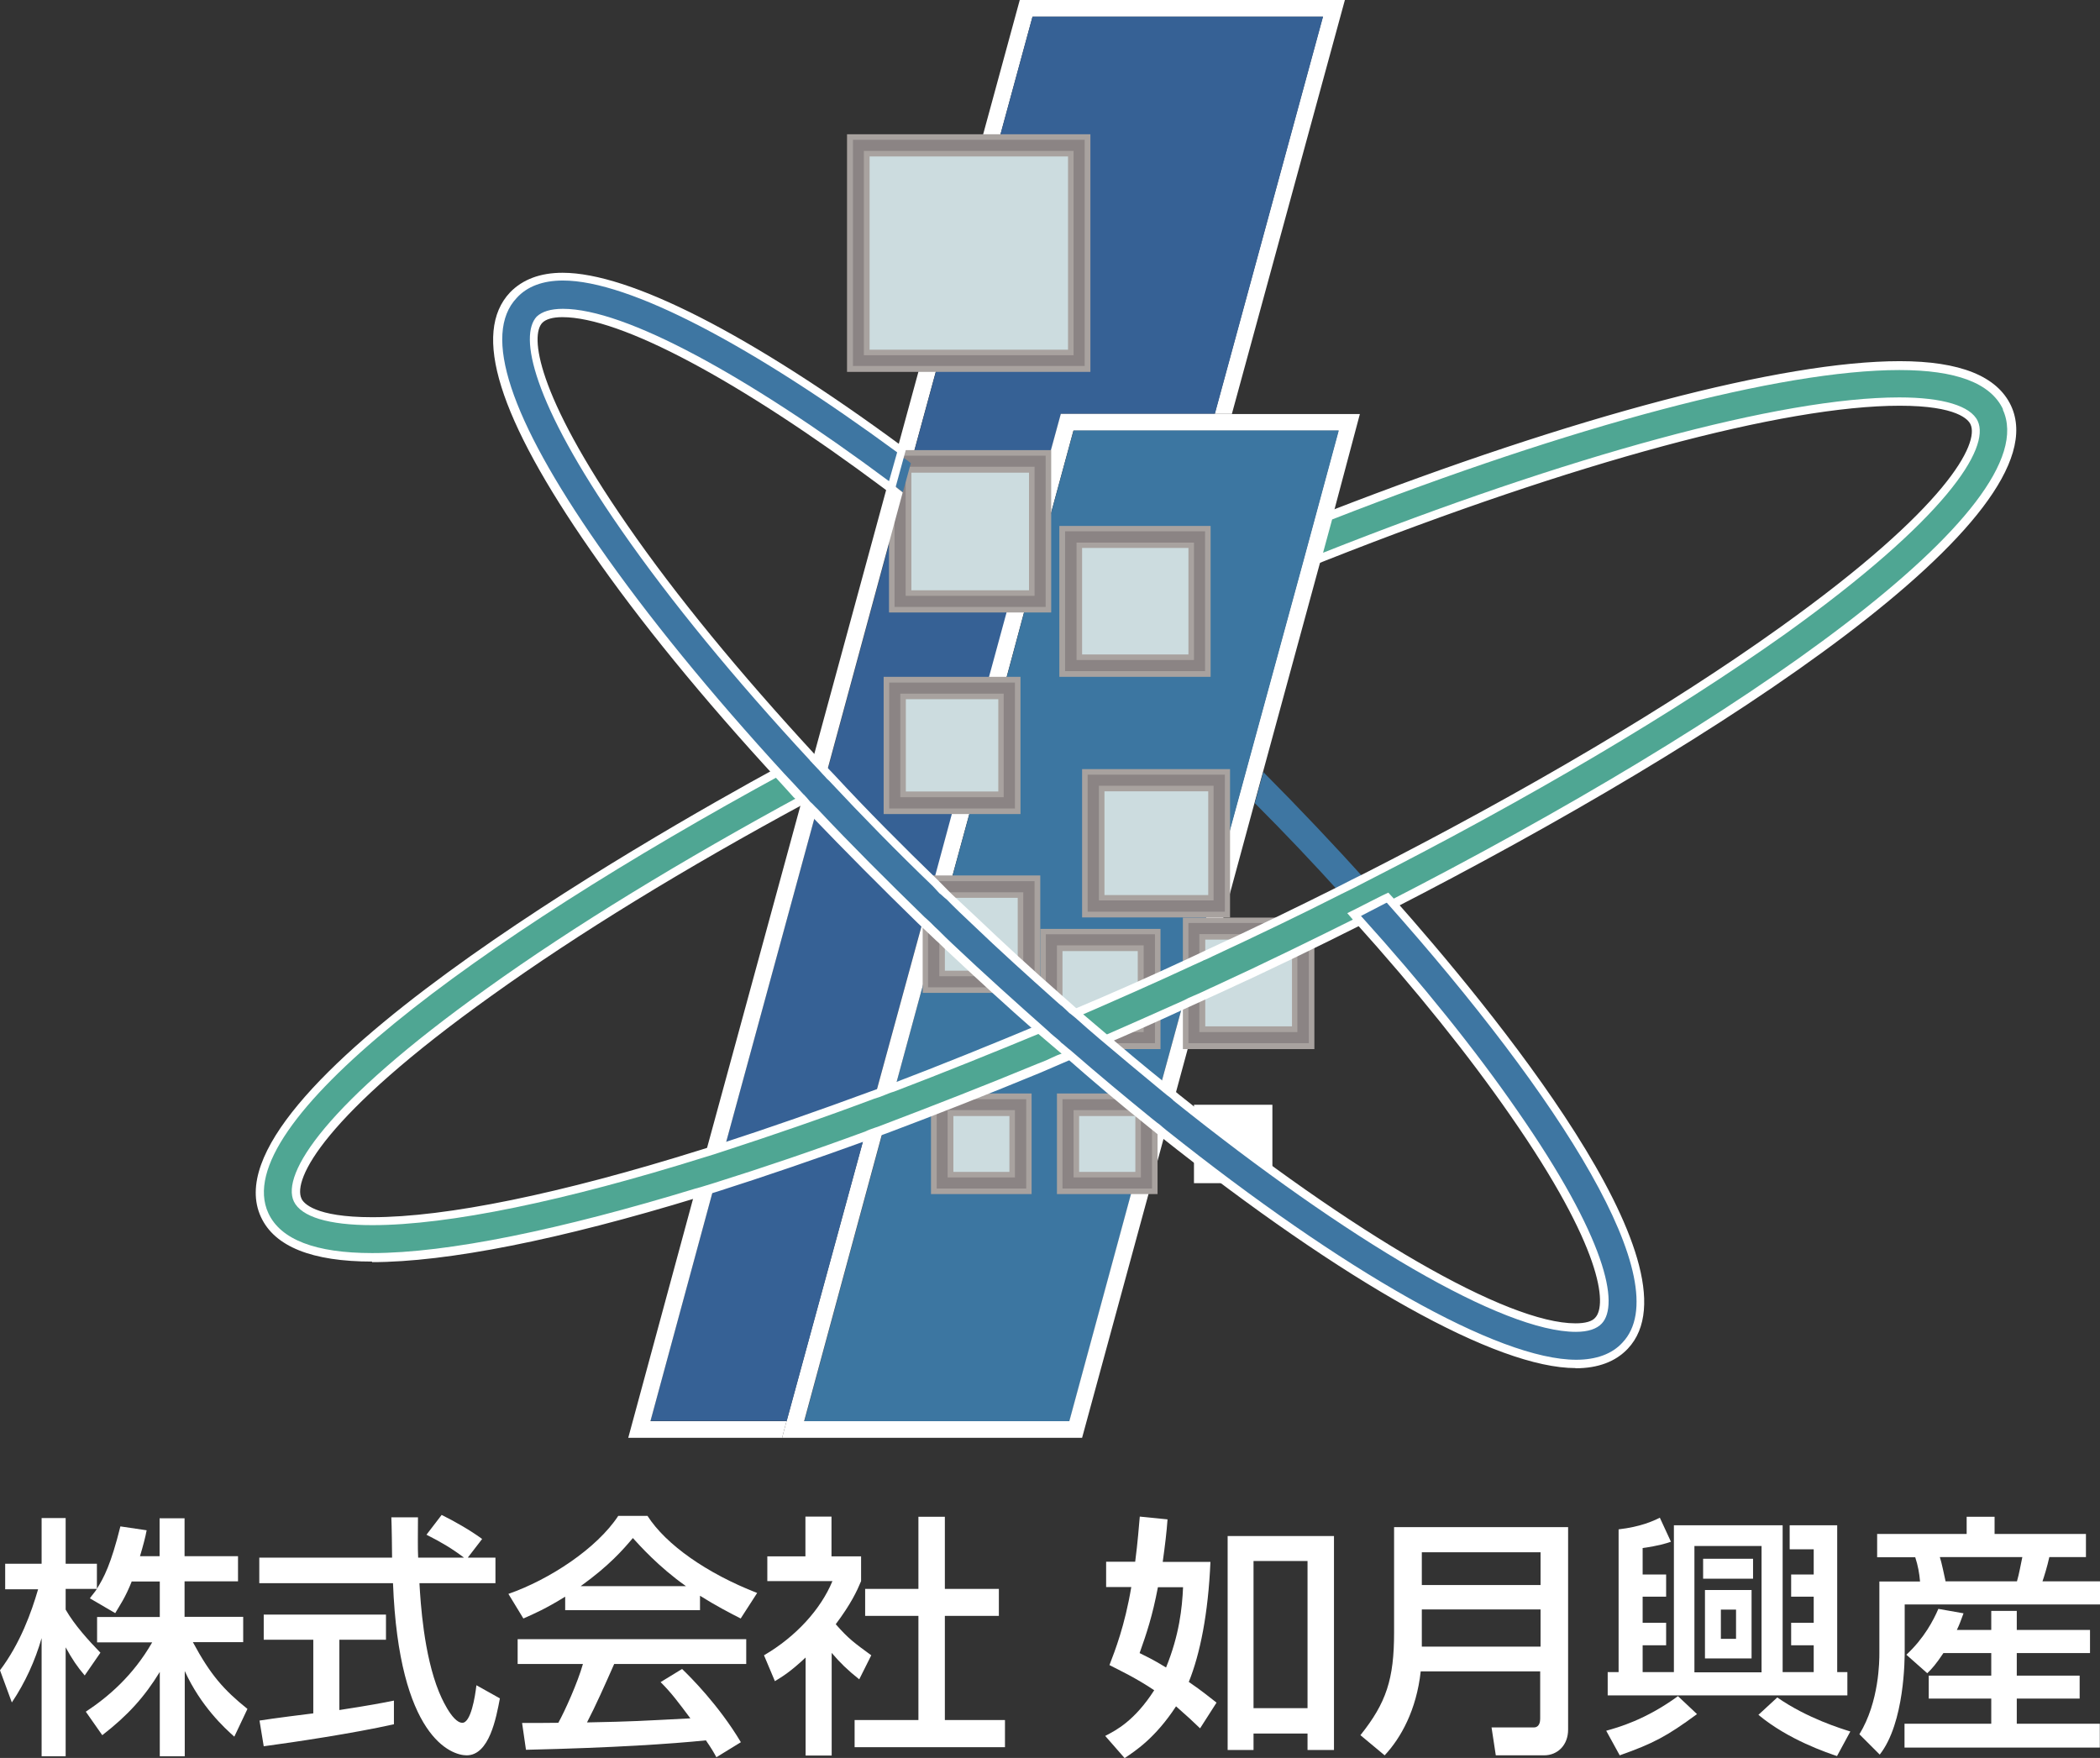 <?xml version="1.0" encoding="UTF-8"?>
<svg id="_レイヤー_2" data-name="レイヤー 2" xmlns="http://www.w3.org/2000/svg" viewBox="0 0 113.55 95.06">
  <rect x="0" y="0" width="113.55" height="95.06" fill="#333333" stroke="none"/>
  <defs>
    <style>
      .cls-1 {
        fill: #3c76a1;
      }

      .cls-1, .cls-2, .cls-3, .cls-4, .cls-5, .cls-6, .cls-7, .cls-8 {
        stroke-width: 0px;
      }

      .cls-2 {
        fill: #4fa693;
      }

      .cls-3 {
        fill: #ccdcdf;
      }

      .cls-4 {
        fill: #a8a29f;
      }

      .cls-5 {
        fill: #fff;
      }

      .cls-6 {
        fill: #366195;
      }

      .cls-7 {
        fill: #8b8484;
      }

      .cls-8 {
        fill: #3e76a2;
      }
    </style>
  </defs>
  <g id="_レイヤー_1-2" data-name="レイヤー 1">
    <g>
      <path class="cls-5" d="M55.14,0l-6.67,24.47c.12.09.25.19.38.28.14.1.28.19.4.3L55.83.9h15.7l-5.85,21.48h.93L72.72,0h-17.58Z"/>
      <path class="cls-1" d="M50.71,50.3l-2.37,8.73c2.68-1.02,5.44-2.13,8.27-3.32-1.69-1.49-3.41-3.04-5.12-4.66-.26-.25-.53-.49-.77-.75"/>
      <path class="cls-1" d="M62.7,58.9l1.31-4.79c-1.55.7-3.08,1.37-4.61,2.04,1.11.94,2.21,1.88,3.29,2.75"/>
      <path class="cls-1" d="M57.87,56.8c-.24.1-.47.21-.71.3-.17.08-.35.15-.53.24-.17.08-.34.14-.51.21-2.83,1.17-5.59,2.26-8.28,3.27l-4.35,16.04h14.34l4.44-16.36c-1.44-1.16-2.92-2.4-4.4-3.69"/>
      <path class="cls-5" d="M64.54,53.86c-.18.08-.36.17-.53.25l-1.31,4.79c.12.1.25.2.39.32.12.09.26.2.37.31l1.6-5.9c-.18.07-.35.16-.52.23"/>
      <path class="cls-5" d="M62.66,60.79c-.14-.09-.26-.2-.4-.3l-4.44,16.36h-14.34l4.35-16.04c-.18.06-.35.14-.52.19-.17.06-.35.12-.51.2l-4.27,15.65-.12.44-.12.46h16.22l4.53-16.63c-.14-.11-.25-.2-.38-.32"/>
      <path class="cls-6" d="M49.96,49.6c-2.01-1.95-3.96-3.9-5.79-5.85l-5.04,18.49c2.58-.83,5.33-1.77,8.15-2.84l2.68-9.81Z"/>
      <path class="cls-5" d="M50.33,49.94c-.13-.11-.24-.22-.37-.34l-2.68,9.81c.18-.05.35-.12.54-.19.17-.08.33-.14.52-.19l2.37-8.73c-.13-.12-.25-.24-.38-.37"/>
      <path class="cls-6" d="M55.83.9l-6.57,24.15-.43,1.56-3.74,13.78-.45,1.66c.04.06.12.11.18.18,1.76,1.89,3.65,3.81,5.61,5.7l2.68-9.92.54-1.93,1.26-4.63.42-1.61,2.04-7.46h8.32L71.54.9h-15.71Z"/>
      <path class="cls-5" d="M66.62,22.38h-9.26l-2.04,7.46-.44,1.61-1.26,4.63-.53,1.93-2.68,9.92c.11.13.25.25.35.36.14.12.26.25.39.35l3.04-11.15.52-1.92.93-3.47.44-1.6,1.96-7.21h14.33l-1.41,5.21-.49,1.81-2.92,10.7-.46,1.69-2.6,9.52c.19-.09.36-.16.55-.25.01-.02.05-.03.09-.04.15-.06.29-.14.45-.21l2.25-8.29.46-1.68,3.23-11.85.49-1.8,1.52-5.71h-6.94Z"/>
      <path class="cls-1" d="M66.38,23.28h-8.33l-1.96,7.21-.44,1.6-.93,3.47-.52,1.92-3.04,11.15c.43.45.91.89,1.36,1.32,1.49,1.43,3.03,2.81,4.52,4.15.14.12.25.23.39.33.13.11.25.23.37.35.12.07.23.19.34.27,2.08-.9,4.24-1.85,6.37-2.84l2.6-9.52.46-1.69,2.92-10.7.49-1.81,1.41-5.21h-6.01Z"/>
      <rect class="cls-3" x="46.4" y="7.86" width="11.95" height="11.64"/>
      <path class="cls-4" d="M58.51,19.66h-12.25V7.7h12.25v11.96ZM46.55,19.37h11.66v-11.36h-11.66v11.36Z"/>
      <path class="cls-7" d="M58.81,19.96h-12.85V7.41h12.85v12.55ZM46.87,19.06h11.04v-10.73h-11.04v10.73Z"/>
      <path class="cls-4" d="M58.96,20.11h-13.16V7.26h13.16v12.84ZM46.12,19.79h12.53V7.56h-12.53v12.23ZM58.05,19.21h-11.34v-11.05h11.34v11.05ZM47.02,18.91h10.73v-10.45h-10.73v10.45Z"/>
      <rect class="cls-3" x="48.68" y="24.94" width="7.57" height="7.58"/>
      <path class="cls-4" d="M56.39,32.67h-7.88v-7.86h7.88v7.86ZM48.82,32.37h7.27v-7.27h-7.27v7.27Z"/>
      <path class="cls-7" d="M56.67,32.98h-8.46v-8.47h8.46v8.47ZM49.14,32.06h6.65v-6.66h-6.65v6.66Z"/>
      <path class="cls-4" d="M56.84,33.12h-8.77v-8.78h8.77v8.78ZM48.37,32.82h8.17v-8.18h-8.17v8.18ZM55.94,32.22h-6.97v-6.98h6.97v6.98ZM49.28,31.92h6.36v-6.36h-6.36v6.36Z"/>
      <rect class="cls-3" x="57.9" y="29.05" width="6.95" height="6.93"/>
      <path class="cls-4" d="M65.01,36.14h-7.26v-7.26h7.26v7.26ZM58.05,35.85h6.67v-6.67h-6.67v6.67Z"/>
      <path class="cls-7" d="M65.32,36.45h-7.87v-7.87h7.87v7.87ZM58.35,35.56h6.06v-6.06h-6.06v6.06Z"/>
      <path class="cls-4" d="M65.46,36.6h-8.18v-8.16h8.18v8.16ZM57.59,36.29h7.57v-7.56h-7.57v7.56ZM64.56,35.69h-6.35v-6.35h6.35v6.35ZM58.51,35.39h5.75v-5.76h-5.75v5.76Z"/>
      <rect class="cls-3" x="59.11" y="42.2" width="6.81" height="6.8"/>
      <path class="cls-4" d="M66.06,49.15h-7.1v-7.1h7.1v7.1ZM59.25,48.85h6.52v-6.52h-6.52v6.52Z"/>
      <path class="cls-7" d="M66.38,49.46h-7.73v-7.72h7.73v7.72ZM59.56,48.56h5.9v-5.92h-5.9v5.92Z"/>
      <path class="cls-4" d="M66.51,49.61h-8v-8.02h8v8.02ZM58.81,49.3h7.42v-7.41h-7.42v7.41ZM65.62,48.69h-6.2v-6.2h6.2v6.2ZM59.72,48.4h5.61v-5.61h-5.61v5.61Z"/>
      <rect class="cls-3" x="48.37" y="37.21" width="6.21" height="6.19"/>
      <path class="cls-4" d="M54.72,43.56h-6.5v-6.5h6.5v6.5ZM48.51,43.25h5.91v-5.9h-5.91v5.9Z"/>
      <path class="cls-7" d="M55.02,43.85h-7.08v-7.1h7.08v7.1ZM48.82,42.95h5.3v-5.3h-5.3v5.3Z"/>
      <path class="cls-4" d="M55.18,44.02h-7.4v-7.42h7.4v7.42ZM48.08,43.72h6.8v-6.81h-6.8v6.81ZM54.27,43.11h-5.59v-5.6h5.59v5.6ZM48.98,42.8h5v-4.99h-5v4.99Z"/>
      <rect class="cls-3" x="50.48" y="47.94" width="5.16" height="5.15"/>
      <path class="cls-4" d="M55.78,53.23h-5.44v-5.44h5.44v5.44ZM50.65,52.94h4.85v-4.85h-4.85v4.85Z"/>
      <path class="cls-7" d="M56.09,53.54h-6.05v-6.05h6.05v6.05ZM50.94,52.63h4.24v-4.24h-4.24v4.24Z"/>
      <path class="cls-4" d="M56.25,53.69h-6.36v-6.35h6.36v6.35ZM50.18,53.39h5.76v-5.74h-5.76v5.74ZM55.33,52.79h-4.54v-4.54h4.54v4.54ZM51.09,52.49h3.94v-3.94h-3.94v3.94Z"/>
      <rect class="cls-3" x="56.86" y="50.81" width="5.28" height="5.3"/>
      <path class="cls-4" d="M62.29,56.26h-5.6v-5.6h5.6v5.6ZM56.99,55.96h4.98v-5h-4.98v5Z"/>
      <path class="cls-7" d="M62.59,56.56h-6.2v-6.2h6.2v6.2ZM57.29,55.66h4.4v-4.4h-4.4v4.4Z"/>
      <path class="cls-4" d="M62.75,56.73h-6.5v-6.5h6.5v6.5ZM56.55,56.41h5.9v-5.89h-5.9v5.89ZM61.84,55.81h-4.69v-4.69h4.69v4.69ZM57.45,55.5h4.07v-4.07h-4.07v4.07Z"/>
      <rect class="cls-3" x="64.56" y="50.21" width="5.9" height="5.9"/>
      <path class="cls-4" d="M70.62,56.26h-6.2v-6.2h6.2v6.2ZM64.72,55.96h5.59v-5.6h-5.59v5.6Z"/>
      <path class="cls-7" d="M70.91,56.56h-6.81v-6.8h6.81v6.8ZM65.01,55.66h4.99v-5h-4.99v5Z"/>
      <path class="cls-4" d="M71.07,56.73h-7.11v-7.11h7.11v7.11ZM64.26,56.41h6.51v-6.5h-6.51v6.5ZM70.15,55.81h-5.3v-5.3h5.3v5.3ZM65.17,55.5h4.69v-4.69h-4.69v4.69Z"/>
      <rect class="cls-5" x="64.56" y="59.74" width="4.24" height="4.24"/>
      <rect class="cls-3" x="57.75" y="59.74" width="4.22" height="4.24"/>
      <path class="cls-4" d="M62.14,64.13h-4.55v-4.55h4.55v4.55ZM57.9,63.83h3.93v-3.95h-3.93v3.95Z"/>
      <path class="cls-7" d="M62.44,64.42h-5.15v-5.12h5.15v5.12ZM58.21,63.52h3.31v-3.32h-3.31v3.32Z"/>
      <path class="cls-4" d="M62.59,64.57h-5.44v-5.44h5.44v5.44ZM57.45,64.27h4.84v-4.83h-4.84v4.83ZM61.69,63.67h-3.64v-3.64h3.64v3.64ZM58.35,63.37h3.04v-3.02h-3.04v3.02Z"/>
      <rect class="cls-3" x="50.94" y="59.74" width="4.24" height="4.24"/>
      <path class="cls-4" d="M55.33,64.13h-4.54v-4.55h4.54v4.55ZM51.09,63.83h3.93v-3.95h-3.93v3.95Z"/>
      <path class="cls-7" d="M55.63,64.42h-5.14v-5.12h5.14v5.12ZM51.41,63.52h3.31v-3.32h-3.31v3.32Z"/>
      <path class="cls-4" d="M55.78,64.57h-5.44v-5.44h5.44v5.44ZM50.65,64.27h4.84v-4.83h-4.84v4.83ZM54.88,63.67h-3.64v-3.64h3.64v3.64ZM51.55,63.37h3.03v-3.02h-3.03v3.02Z"/>
      <path class="cls-6" d="M38.66,63.97l-3.49,12.87h7.37l4.27-15.65c-2.85,1.05-5.57,1.96-8.15,2.78"/>
      <path class="cls-5" d="M35.17,76.85l3.49-12.87c-.17.05-.35.1-.52.16-.17.07-.33.1-.52.15l-3.65,13.46h8.32l.12-.46.12-.44h-7.37Z"/>
      <path class="cls-5" d="M43.79,43.38c-.11-.14-.23-.26-.35-.4l-5.35,19.61.52-.17c.18-.05.34-.1.52-.17l5.04-18.49c-.14-.12-.24-.26-.38-.37"/>
      <path class="cls-8" d="M67.85,43.43c1.64,1.64,3.21,3.3,4.68,4.93.47-.23.94-.45,1.39-.69-1.78-1.97-3.66-3.96-5.61-5.92l-.46,1.68Z"/>
      <path class="cls-8" d="M48.44,26.32l.41-1.56c-.12-.1-.25-.19-.38-.28l-.44,1.56c.13.09.26.19.4.28"/>
      <path class="cls-8" d="M49.25,25.05c-.12-.11-.26-.2-.4-.3l-.41,1.56c.12.1.27.22.38.3l.43-1.56Z"/>
      <path class="cls-2" d="M43.75,41.1c.04.06.1.11.15.16l.07-.29c-.07.04-.14.09-.22.12"/>
      <path class="cls-5" d="M48.44,26.32c-.14-.09-.27-.19-.4-.28l-4.07,14.95-.07.29c.12.13.24.26.36.4.11.13.24.25.36.39l.45-1.66,3.74-13.78c-.11-.08-.25-.2-.38-.3"/>
      <path class="cls-2" d="M57.37,56.39c-.13-.13-.25-.23-.38-.34-.12-.1-.25-.23-.38-.33h0c-2.84,1.18-5.6,2.29-8.27,3.31-.18.05-.35.12-.52.19-.19.08-.36.14-.54.19-2.82,1.06-5.57,2-8.15,2.84-.18.06-.33.11-.52.17l-.52.16c-7.51,2.35-13.81,3.67-17.96,3.67-2.36,0-3.84-.45-4.24-1.28-.7-1.48,1.69-5.28,10.42-11.51,4.71-3.38,10.55-6.94,17.1-10.49-.35-.39-.7-.78-1.04-1.14-16.76,9.11-30.07,18.99-27.86,23.77.66,1.43,2.55,2.16,5.61,2.16,4.1,0,10.21-1.27,17.49-3.49.18-.05.35-.09.52-.15.18-.06.35-.11.52-.16,2.58-.81,5.3-1.73,8.15-2.78.16-.08.34-.14.51-.2.18-.05.35-.13.52-.19,2.68-1.02,5.45-2.1,8.28-3.27.17-.07.35-.13.52-.21.18-.09.35-.16.52-.24.23-.08.47-.19.71-.3-.18-.13-.34-.29-.5-.41"/>
      <path class="cls-5" d="M20.13,68.22c-3.26,0-5.28-.81-6.02-2.41-3.13-6.76,20.69-20.36,28.04-24.37l.31-.16.23.25c.36.39.71.75,1.05,1.14l.4.43-.52.29c-6.61,3.57-12.37,7.1-17.05,10.46-9.1,6.5-10.74,9.93-10.27,10.96.1.24.71,1.01,3.82,1.01,4.01,0,10.18-1.26,17.83-3.66l1.02-.32c2.59-.84,5.31-1.79,8.13-2.83l1.05-.38c2.68-1.02,5.47-2.15,8.24-3.31l.26-.11,2.03,1.75-2.41,1.04c-2.81,1.16-5.6,2.26-8.29,3.27l-1.05.38c-2.81,1.02-5.56,1.96-8.16,2.79l-1.02.31c-7.48,2.29-13.57,3.5-17.64,3.5M42.3,42.42c-18.46,10.06-29.18,19.08-27.36,23.01.58,1.25,2.34,1.88,5.2,1.88,3.99,0,9.98-1.19,17.36-3.44l1.03-.32c2.58-.82,5.33-1.75,8.12-2.77l1.04-.38c2.68-1.01,5.45-2.11,8.26-3.25l1.07-.46-.5-.44c-2.71,1.14-5.43,2.22-8.02,3.21l-1.04.4c-2.85,1.05-5.59,2-8.18,2.83l-1.04.33c-7.73,2.42-13.98,3.7-18.1,3.7-1.8,0-4.08-.26-4.66-1.54-.99-2.16,2.86-6.56,10.58-12.07,4.6-3.28,10.2-6.73,16.64-10.26-.12-.14-.27-.28-.4-.42"/>
      <path class="cls-2" d="M57.37,56.39c-.13-.13-.25-.23-.38-.34-.12-.1-.25-.23-.38-.33h0c-2.84,1.18-5.6,2.29-8.27,3.31-.18.05-.35.12-.52.19-.19.08-.36.14-.54.19-2.82,1.06-5.57,2-8.15,2.84-.18.06-.33.11-.52.17l-.52.16c-7.51,2.35-13.81,3.67-17.96,3.67-2.36,0-3.84-.45-4.24-1.28-.7-1.48,1.69-5.28,10.42-11.51,4.71-3.38,10.55-6.94,17.1-10.49-.35-.39-.7-.78-1.04-1.14-16.76,9.11-30.07,18.99-27.86,23.77.66,1.43,2.55,2.16,5.61,2.16,4.1,0,10.21-1.27,17.49-3.49.18-.05.35-.09.52-.15.18-.06.35-.11.52-.16,2.58-.81,5.3-1.73,8.15-2.78.16-.08.34-.14.51-.2.18-.05.35-.13.52-.19,2.68-1.02,5.45-2.1,8.28-3.27.17-.07.35-.13.52-.21.18-.09.35-.16.52-.24.23-.08.47-.19.71-.3-.18-.13-.34-.29-.5-.41"/>
      <path class="cls-2" d="M108.31,22.14c-.67-1.43-2.55-2.13-5.61-2.13-6.4,0-17.69,3.01-30.67,8.08l-.49,1.8c13.26-5.25,24.76-8.4,31.16-8.4,2.35,0,3.86.46,4.24,1.28.68,1.47-1.7,5.27-10.42,11.52-6,4.26-13.82,8.88-22.61,13.36-.45.24-.91.47-1.37.69-2.26,1.15-4.59,2.26-6.95,3.36-.16.08-.3.15-.45.21-.04.01-.07.02-.09.04-.19.09-.36.16-.55.25-2.13.99-4.29,1.94-6.37,2.84.42.37.83.74,1.26,1.1,1.52-.67,3.06-1.34,4.61-2.04.17-.09.35-.18.53-.25.18-.07.36-.16.52-.23.25-.12.48-.23.71-.33,2.63-1.21,5.24-2.49,7.81-3.77.47-.24.92-.49,1.37-.71,19.22-9.84,35.81-21.39,33.35-26.67"/>
      <path class="cls-5" d="M59.33,56.67l-.22-.19c-.43-.36-.85-.71-1.26-1.08l-.56-.49.67-.29c2.08-.87,4.22-1.82,6.39-2.83l1.06-.5c2.36-1.08,4.68-2.21,6.94-3.34.48-.25.94-.48,1.39-.7,8.81-4.49,16.61-9.1,22.53-13.34,9.1-6.51,10.75-9.95,10.28-10.96-.11-.25-.71-1.01-3.83-1.01-6.25,0-17.54,3.04-31.01,8.36l-.83.33.78-2.89.23-.1c13.26-5.15,24.5-8.11,30.83-8.11,3.26,0,5.27.81,6.02,2.41,2.79,6-15.51,18.02-33.55,27.27-.45.23-.91.45-1.38.7-2.58,1.3-5.22,2.58-7.83,3.77l-1.78.81c-1.47.68-3.03,1.38-4.61,2.05l-.25.12ZM58.98,55.19c.18.14.36.27.52.42,1.47-.63,2.94-1.28,4.32-1.91l1.78-.83c2.58-1.2,5.21-2.45,7.79-3.76.46-.23.91-.48,1.38-.7,21.52-11.02,35.16-21.73,33.15-26.08-.6-1.25-2.34-1.89-5.21-1.89-6.19,0-17.23,2.89-30.31,7.99l-.19.7c13.18-5.15,24.27-8.08,30.49-8.08,1.8,0,4.07.28,4.64,1.55,1,2.15-2.84,6.55-10.57,12.06-5.96,4.26-13.8,8.91-22.64,13.41-.44.24-.92.48-1.39.7-2.26,1.13-4.62,2.26-6.97,3.36l-1.06.49c-1.92.9-3.86,1.77-5.74,2.58"/>
      <path class="cls-2" d="M108.31,22.14c-.67-1.43-2.55-2.13-5.61-2.13-6.4,0-17.69,3.01-30.67,8.08l-.49,1.8c13.26-5.25,24.76-8.4,31.16-8.4,2.35,0,3.86.46,4.24,1.28.68,1.47-1.7,5.27-10.42,11.52-6,4.26-13.82,8.88-22.61,13.36-.45.24-.91.47-1.37.69-2.26,1.15-4.59,2.26-6.95,3.36-.16.08-.3.15-.45.21-.04.01-.07.02-.09.04-.19.09-.36.16-.55.25-2.13.99-4.29,1.94-6.37,2.84.42.37.83.74,1.26,1.1,1.52-.67,3.06-1.34,4.61-2.04.17-.09.35-.18.53-.25.18-.07.36-.16.52-.23.25-.12.48-.23.71-.33,2.63-1.21,5.24-2.49,7.81-3.77.47-.24.92-.49,1.37-.71,19.22-9.84,35.81-21.39,33.35-26.67"/>
      <path class="cls-2" d="M56.6,55.71h0s.01,0,.01,0h-.01"/>
      <path class="cls-8" d="M74.96,48.82c-.45.23-.9.47-1.37.71,3.32,3.68,6.2,7.26,8.45,10.52,4.83,6.94,5.53,10.5,4.57,11.52-.27.29-.74.45-1.4.45-3.94,0-12.28-4.91-21.74-12.49-.11-.12-.25-.22-.37-.31-.14-.11-.27-.22-.39-.32-1.08-.89-2.18-1.81-3.29-2.75-.43-.36-.84-.73-1.26-1.1-.12-.09-.23-.2-.34-.27-.12-.12-.25-.24-.37-.35-.14-.1-.25-.21-.39-.33-1.49-1.33-3.03-2.72-4.52-4.15-.45-.42-.91-.86-1.36-1.32-.13-.09-.25-.23-.39-.33-.1-.12-.24-.25-.35-.38-1.97-1.89-3.84-3.81-5.61-5.7-.06-.06-.13-.11-.18-.18-.12-.13-.25-.26-.36-.39-.13-.13-.24-.26-.36-.38-.05-.07-.12-.11-.15-.17-4.05-4.37-7.54-8.62-10.19-12.44-4.83-6.95-5.53-10.51-4.57-11.54.29-.27.75-.42,1.42-.42,3.36,0,9.92,3.58,17.63,9.32l.44-1.56c-7.84-5.76-14.47-9.29-18.07-9.29-1.09,0-1.94.32-2.5.94-1.87,1.97-.39,6.49,4.42,13.39,2.64,3.8,6.07,8,10.04,12.33.35.36.7.75,1.06,1.14h.01c.12.13.24.26.35.4.14.11.24.25.38.37,1.83,1.95,3.78,3.89,5.79,5.85.13.11.25.23.37.34.13.14.25.25.38.37.25.26.51.5.77.75,1.71,1.62,3.43,3.16,5.12,4.66h.01-.01c.12.12.26.24.38.34.14.11.26.21.38.34.17.12.32.28.5.41,1.47,1.28,2.96,2.52,4.4,3.69.14.1.26.22.4.31.13.12.24.2.38.32,9.57,7.62,17.94,12.41,22.16,12.41,1.07,0,1.94-.31,2.5-.93,3.03-3.2-3.35-13.23-12.74-23.78"/>
      <path class="cls-5" d="M85.2,73.98c-4.27,0-12.45-4.58-22.45-12.52l-.78-.63c-1.46-1.17-2.94-2.42-4.39-3.7l-1.48-1.26c-1.66-1.45-3.31-2.97-4.93-4.49-.18-.16-.36-.36-.55-.52l-.98-.93c-1.99-1.94-3.93-3.89-5.81-5.85l-.74-.8s-.04-.04-.05-.06l-.12-.1c-.28-.32-.59-.65-.88-.97-4.06-4.41-7.46-8.57-10.09-12.37-5.01-7.2-6.44-11.78-4.37-13.97.68-.7,1.63-1.06,2.84-1.06,3.63,0,10.14,3.33,18.33,9.36l.24.18-.69,2.51-.52-.4c-7.87-5.87-14.22-9.25-17.37-9.25-.52,0-.9.11-1.09.31-.64.67-.38,3.75,4.61,10.95,2.62,3.79,6.04,7.95,10.14,12.4l1.06,1.11c1.75,1.89,3.65,3.8,5.59,5.68l.72.73c.47.44.92.86,1.38,1.29,1.46,1.39,2.98,2.79,4.53,4.15l1.07.95c.44.37.85.73,1.27,1.08,1.13.97,2.23,1.89,3.29,2.74l.76.64c9.53,7.63,17.75,12.38,21.45,12.38.52,0,.9-.1,1.07-.31.64-.68.4-3.76-4.6-10.94-2.23-3.22-5.07-6.76-8.43-10.49l-.38-.44.52-.26c.46-.23.93-.48,1.38-.7l.32-.15.23.25c5.21,5.87,16.9,19.97,12.72,24.41-.66.7-1.61,1.06-2.83,1.06M57.12,55.57l1.04.9c1.44,1.26,2.93,2.5,4.4,3.67l.76.61c9.69,7.71,17.87,12.31,21.88,12.31.96,0,1.68-.26,2.17-.76,2.48-2.64-2.31-11.4-12.51-22.92-.18.09-.36.19-.54.27,3.2,3.6,5.92,7.01,8.09,10.14,4.28,6.16,5.95,10.58,4.51,12.09-.36.39-.93.57-1.72.57-3.95,0-12.19-4.7-22.02-12.59l-.76-.62c-1.06-.86-2.19-1.8-3.3-2.76-.43-.36-.85-.72-1.26-1.08l-1.11-.97c-1.54-1.38-3.06-2.77-4.54-4.16-.46-.42-.9-.88-1.38-1.31l-.72-.7c-1.95-1.9-3.85-3.84-5.63-5.72l-.35-.39-.18.7.55.59c1.85,1.95,3.8,3.91,5.77,5.83l.97.93c.19.16.37.35.54.53,1.62,1.52,3.26,3.01,4.9,4.46l.59-.24-.15.62ZM30.41,15.66c-.97,0-1.69.25-2.18.78-1.18,1.23-1.35,4.47,4.46,12.84,2.61,3.76,5.97,7.89,10,12.26.28.29.56.6.83.89l.54-.29-.66-.71c-4.11-4.48-7.56-8.67-10.19-12.48-4.31-6.19-5.95-10.59-4.54-12.1.36-.39.96-.58,1.74-.58,3.28,0,9.6,3.28,17.38,9.01l.17-.63c-7.81-5.71-14.19-8.98-17.54-8.98"/>
      <path class="cls-8" d="M74.96,48.82c-.45.23-.9.47-1.37.71,3.32,3.68,6.2,7.26,8.45,10.52,4.83,6.94,5.53,10.5,4.57,11.52-.27.29-.74.45-1.4.45-3.94,0-12.28-4.91-21.74-12.49-.11-.12-.25-.22-.37-.31-.14-.11-.27-.22-.39-.32-1.08-.89-2.18-1.81-3.29-2.75-.43-.36-.84-.73-1.26-1.1-.12-.09-.23-.2-.34-.27-.12-.12-.25-.24-.37-.35-.14-.1-.25-.21-.39-.33-1.49-1.33-3.03-2.72-4.52-4.15-.45-.42-.91-.86-1.36-1.32-.13-.09-.25-.23-.39-.33-.1-.12-.24-.25-.35-.38-1.97-1.89-3.84-3.81-5.61-5.7-.06-.06-.13-.11-.18-.18-.12-.13-.25-.26-.36-.39-.13-.13-.24-.26-.36-.38-.05-.07-.12-.11-.15-.17-4.05-4.37-7.54-8.62-10.19-12.44-4.83-6.95-5.53-10.51-4.57-11.54.29-.27.75-.42,1.42-.42,3.36,0,9.92,3.58,17.63,9.32l.44-1.56c-7.84-5.76-14.47-9.29-18.07-9.29-1.09,0-1.94.32-2.5.94-1.87,1.97-.39,6.49,4.42,13.39,2.64,3.8,6.07,8,10.04,12.33.35.36.7.75,1.06,1.14h.01c.12.13.24.26.35.4.14.11.24.25.38.37,1.83,1.95,3.78,3.89,5.79,5.85.13.11.25.23.37.34.13.14.25.25.38.37.25.26.51.5.77.75,1.71,1.62,3.43,3.16,5.12,4.66h.01-.01c.12.12.26.24.38.34.14.11.26.21.38.34.17.12.32.28.5.41,1.47,1.28,2.96,2.52,4.4,3.69.14.1.26.22.4.31.13.12.24.2.38.32,9.57,7.62,17.94,12.41,22.16,12.41,1.07,0,1.94-.31,2.5-.93,3.03-3.2-3.35-13.23-12.74-23.78"/>
      <path class="cls-5" d="M7.13,85.5c-.36.91-.66,1.32-.9,1.73l-1.37-.8c.09-.14.26-.32.38-.51h-1.69v1.12c.48.84,1.25,1.68,1.88,2.33l-.85,1.23c-.41-.48-.67-.87-1.03-1.52v5.89h-1.3v-6.39c-.35,1.22-.89,2.41-1.61,3.48l-.64-1.74c1.1-1.46,1.7-3.14,2.06-4.38H.28v-1.38h1.97v-2.47h1.3v2.47h1.69v1.35c.38-.6.76-1.32,1.27-3.37l1.42.21c-.07.38-.19.83-.36,1.4h1.06v-2.05h1.35v2.05h2.89v1.36h-2.89v1.92h3.17v1.37h-2.72c.95,1.77,1.67,2.58,2.95,3.61l-.71,1.5c-.52-.46-1.81-1.64-2.68-3.55v4.61h-1.35v-4.56c-.83,1.36-1.74,2.36-3.11,3.42l-.89-1.27c1.21-.8,2.55-1.94,3.59-3.75h-2.98v-1.37h3.39v-1.92h-1.5Z"/>
      <path class="cls-5" d="M25.32,84.23h1.47v1.38h-4.11c.06,1.05.23,3.86,1.06,5.89.06.15.69,1.66,1.26,1.66.46,0,.69-1.41.76-2.03l1.27.71c-.2,1.05-.57,3.08-1.8,3.08-.82,0-3.66-.96-3.98-9.31h-7.23v-1.38h7.18c0-.3-.02-1.81-.04-2.18h1.44c0,.85-.02,1.63.01,2.18h2.48c-.65-.49-1.2-.82-2.03-1.24l.82-1.07c.69.34,1.55.83,2.19,1.3l-.77,1ZM14.03,93.04c.74-.12,2.58-.35,2.91-.39v-3.98h-2.68v-1.36h6.61v1.36h-2.52v3.8c1.57-.24,2.42-.4,2.95-.51v1.28c-2.24.5-5.41.97-7.04,1.19l-.23-1.4Z"/>
      <path class="cls-5" d="M30.56,86.34c-1.05.65-1.67.92-2.26,1.18l-.81-1.33c2.21-.77,4.78-2.45,5.94-4.22h1.58c1,1.56,3.21,3.11,5.93,4.17l-.89,1.38c-.57-.29-1.36-.7-2.2-1.23v.78h-7.29v-.73ZM38.74,95.03c-.17-.31-.25-.45-.57-.92-1.88.19-4.95.4-9.73.51l-.21-1.45c.29,0,1.52,0,1.96-.01.36-.65,1.04-2.16,1.33-3.18h-3.53v-1.34h12.36v1.34h-7.14c-.49,1.11-1.01,2.28-1.47,3.16,2.56-.05,2.85-.08,5.59-.22-.66-.88-1.01-1.36-1.61-1.96l1.16-.71c.43.41,1.99,1.96,3.18,3.96l-1.32.81ZM37.09,85.77c-1.49-1.05-2.54-2.24-2.87-2.6-.55.65-1.28,1.49-2.82,2.6h5.69Z"/>
      <path class="cls-5" d="M44.97,94.93h-1.41v-5.3c-.83.78-1.24,1.02-1.66,1.28l-.59-1.4c1.75-1.02,3.08-2.51,3.7-4.01h-3.52v-1.34h2.06v-2.15h1.41v2.15h1.6v1.34c-.22.53-.54,1.22-1.37,2.33.7.8,1.02,1.02,1.92,1.68l-.65,1.3c-.64-.51-1.03-.89-1.49-1.43v5.54ZM49.66,82.02h1.43v3.9h2.92v1.46h-2.92v5.63h3.25v1.47h-8.13v-1.47h3.45v-5.63h-2.88v-1.46h2.88v-3.9Z"/>
      <path class="cls-5" d="M61.38,84.46c.15-1.16.19-1.82.25-2.45l1.5.15c-.05.71-.13,1.36-.26,2.3h2.58c-.12,2.8-.56,4.98-1.17,6.49.76.52,1.12.83,1.5,1.12l-.89,1.39c-.36-.35-.75-.71-1.3-1.19-1.13,1.73-2.23,2.43-2.78,2.8l-1.05-1.2c.6-.31,1.59-.82,2.65-2.47-1.02-.68-1.82-1.05-2.42-1.36.3-.78.83-2.13,1.18-4.22h-1.36v-1.37h1.58ZM62.61,85.83c-.3,1.57-.61,2.49-.99,3.56.41.21.68.32,1.43.78.72-1.77.87-3.22.92-4.34h-1.36ZM66.38,83.06h5.75v11.57h-1.43v-.89h-2.92v.89h-1.4v-11.57ZM67.78,92.37h2.92v-7.96h-2.92v7.96Z"/>
      <path class="cls-5" d="M83.28,90.38h-6.46c-.23,2.09-1.07,3.6-1.95,4.54l-1.31-1.09c1.4-1.75,1.82-3.03,1.82-5.55v-5.7h9.41v10.95c0,.84-.57,1.39-1.3,1.39h-2.61l-.23-1.51h2.3c.13,0,.33-.08.33-.47v-2.56ZM76.88,85.71h6.42v-1.77h-6.42v1.77ZM76.88,89.04h6.42v-2.01h-6.42v2.01Z"/>
      <path class="cls-5" d="M91.76,92.69c-1.63,1.2-2.37,1.59-4.18,2.23l-.73-1.33c.64-.18,2.11-.58,3.88-1.87l1.03.97ZM96.76,82.48h2.58v7.94h.55v1.26h-12.96v-1.26h.59v-7.72c1.19-.14,1.85-.44,2.23-.63l.6,1.3c-.26.09-.67.22-1.53.34v1.43h1.27v1.2h-1.27v1.41h1.27v1.22h-1.27v1.45h1.69v-7.94h5.88v7.94h1.68v-1.45h-1.22v-1.22h1.22v-1.41h-1.22v-1.2h1.22v-1.36h-1.3v-1.3ZM91.62,90.43h3.63v-6.83h-3.63v6.83ZM92.09,84.29h2.7v1.08h-2.7v-1.08ZM92.19,85.98h2.52v3.7h-2.52v-3.7ZM93.05,88.62h.82v-1.58h-.82v1.58ZM99.33,94.96c-.5-.17-2.62-.87-4.25-2.23l1.02-.94c1.62,1.13,3.5,1.7,3.95,1.84l-.72,1.33Z"/>
      <path class="cls-5" d="M101.49,82.95h4.85v-.93h1.51v.93h4.94v1.25h-1.98c-.11.51-.29,1.08-.37,1.31h3.11v1.25h-10.56v2.49c0,.44,0,3.91-1.35,5.63l-1.1-1.1c1.08-1.76,1.08-4,1.08-4.38v-3.88h2.2c-.04-.45-.11-.85-.26-1.31h-2.06v-1.25ZM105.09,89.38c-.4.6-.62.85-.88,1.1l-1.13-1c.97-.9,1.47-1.88,1.73-2.48l1.36.24c-.13.35-.2.57-.36.9h1.86v-1.03h1.38v1.03h3.96v1.25h-3.96v1.22h3.4v1.24h-3.4v1.36h4.49v1.29h-10.56v-1.29h4.69v-1.36h-3.38v-1.24h3.38v-1.22h-2.59ZM104.89,84.2c.09.26.24.99.31,1.31h3.86c.13-.45.19-.85.29-1.31h-4.46Z"/>
    </g>
  </g>
</svg>